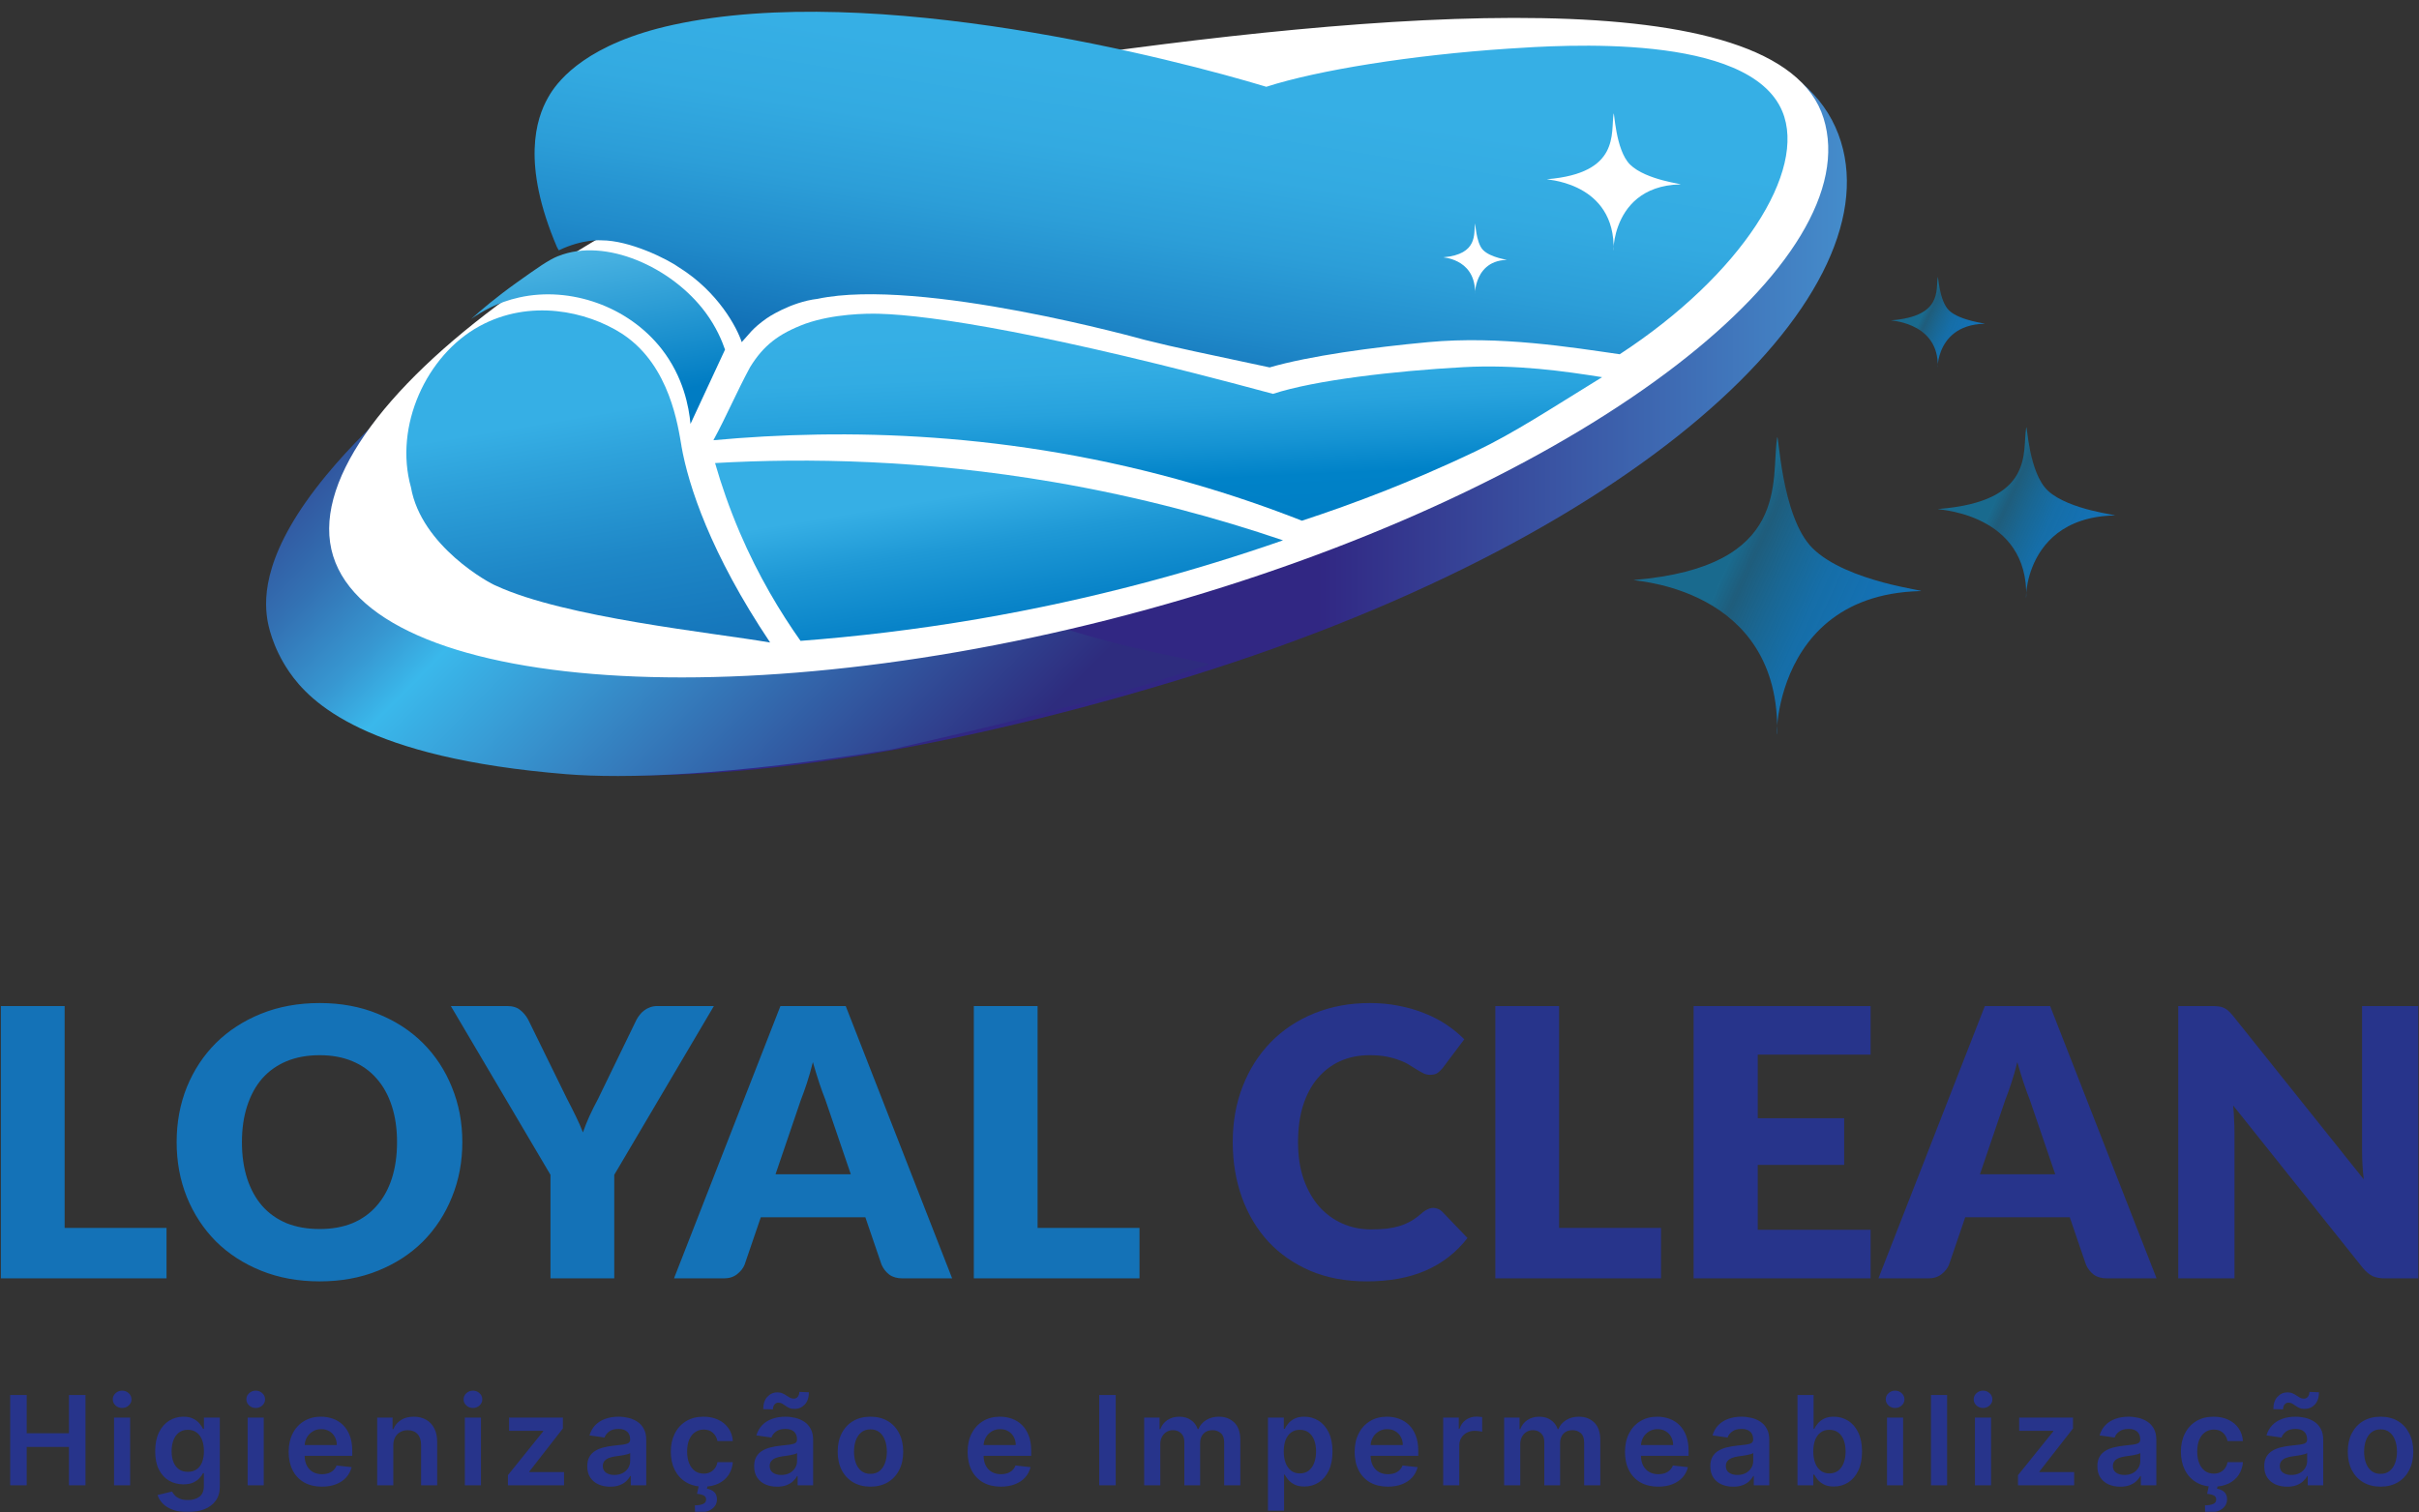 <svg xmlns="http://www.w3.org/2000/svg" width="1198" height="749" viewBox="0 0 1198 749" fill="none"><rect x="0" y="0" width="1198" height="749" fill="#333333" stroke="none"/><g clip-path="url(#clip0_2803_157)"><mask id="mask0_2803_157" style="mask-type:luminance" maskUnits="userSpaceOnUse" x="0" y="0" width="1198" height="749"><path d="M1198 0H0V749H1198V0Z" fill="white"></path></mask><g mask="url(#mask0_2803_157)"><path d="M578.951 338.215C811.999 268.226 935.651 147.981 911.737 70.27C886.711 -11.052 712.346 -0 488.327 43.724C255.279 113.716 131.343 233.654 156.369 314.976C181.394 396.297 345.906 408.208 578.951 338.215Z" fill="url(#paint0_linear_2803_157)"></path><path d="M951.059 292.8C868.57 294.827 881.203 388.254 880.098 357.572C877.586 287.845 803.11 287.795 809.54 287.27C887.283 280.712 876.908 237.665 880.098 216.968C880.852 212.137 881.882 255.909 897.656 271.552C914.787 288.521 955.883 292.7 951.059 292.825V292.8Z" fill="url(#paint1_linear_2803_157)"></path><path d="M1047.2 255.321C996.361 256.491 1004.14 309.991 1003.46 292.424C1001.92 252.485 955.999 252.459 959.965 252.136C1007.88 248.378 1001.49 223.719 1003.46 211.849C1003.91 209.086 1004.57 234.17 1014.27 243.128C1024.83 252.857 1050.16 255.246 1047.18 255.321H1047.2Z" fill="url(#paint2_linear_2803_157)"></path><path d="M982.79 160.371C955.92 160.987 960.033 189.308 959.674 179.999C958.85 158.869 934.602 158.844 936.685 158.672C962.014 156.677 958.618 143.624 959.674 137.344C959.904 135.891 960.265 149.165 965.383 153.894C970.962 159.041 984.331 160.297 982.762 160.346L982.79 160.371Z" fill="url(#paint3_linear_2803_157)"></path><path d="M132.375 306.683C132.731 309.039 134.66 320.317 143.264 332.85C153.62 347.889 181.033 375.46 280.556 383.506C308.805 385.788 360.48 384.427 441.803 371.193C496.483 358.483 538.793 349.158 598.999 329.031C565.191 321.185 507.319 313.174 453.687 275.301C376.12 220.535 338.681 151.731 322.894 117.393C289.287 134.086 210.526 176.144 161.641 235.348C130.675 272.844 130.649 295.554 132.375 306.708V306.683Z" fill="url(#paint4_linear_2803_157)"></path><path d="M264.891 226.417C266.178 245.372 274.533 258.436 274.533 258.436C284.68 274.319 300.53 282.65 311.888 287.685C317.972 290.378 324.232 292.744 330.516 295.11C345.483 300.749 363.304 304.7 385.593 307.696C411.716 311.195 431.378 310.968 453.086 310.717C476.282 310.439 494.48 309.031 503.541 308.224C528.127 306.035 560.46 301.756 598.193 292.744C603.394 284.261 602.459 279.026 601.753 276.761C598.092 265.081 576.235 257.958 547.106 263.143C480.698 269.712 429.207 261.154 396.117 252.847C351.821 241.721 339.299 230.696 332.409 219.873C308.355 182.117 340.234 127.017 343.994 120.699C293.514 152.163 262.619 193.62 264.865 226.417H264.891Z" fill="url(#paint5_linear_2803_157)"></path><path d="M165.468 275.295C187.019 344.502 382.679 356.605 587.598 295.824C792.517 235.044 924.213 127.905 902.636 58.697C881.085 -10.511 684.216 5.787 510.473 31.415C303.463 85 143.917 206.086 165.468 275.295Z" fill="white" stroke="white" stroke-miterlimit="10"></path><path d="M379.688 157.671C379.688 157.671 391.336 149.634 404.911 148.033C455.869 137.234 566.805 168.326 566.805 168.326C583.249 172.465 595.237 174.789 628.785 182.005C648.391 176.304 679.604 172.048 707.383 169.475C742.725 166.195 778.33 172.078 802.162 175.482C862.424 136.15 895.087 84.581 882.638 55.062C866.169 16.032 773.751 22.314 746.882 24.105C699.42 27.259 652.778 34.721 627.13 42.989C582.754 29.541 433.347 -9.476 333.39 12.298C291.291 21.456 277.099 39.167 272.494 46.509C271.911 47.443 271.508 48.174 271.355 48.452C265.587 58.695 258.124 80.872 275.808 122.349C276.111 122.905 276.415 123.46 276.745 124.015C288.745 118.219 297.845 119.046 297.845 119.046C311.91 119.046 330.557 128.354 336.4 132.542C355.76 144.674 364.99 162.335 367.343 169.475C370.733 165.944 372.307 162.862 379.688 157.696V157.671Z" fill="url(#paint6_linear_2803_157)"></path><path d="M276.546 126.8C271.663 128.742 266.377 132.525 255.777 140.067C245.987 147.054 238.373 153.485 233.312 158.025C238.321 154.469 246.391 149.702 257.193 147.331C282.391 141.757 311.103 151.669 327.675 172.881C338.477 186.728 341.184 201.609 341.968 209.984C347.66 197.725 353.377 185.442 359.069 173.184C357.552 168.795 354.718 161.96 349.406 154.797C332.659 132.198 299.719 117.568 276.571 126.825L276.546 126.8Z" fill="url(#paint7_linear_2803_157)"></path><path d="M337.507 220.982C335.789 211.196 331.823 181.537 309.035 165.975C308.907 165.874 308.454 165.571 307.871 165.193C290.567 154.146 262.475 147.942 237.514 161.536C211.088 175.912 195.039 211.209 203.528 241.399C208.631 270.565 242.566 289.065 245.723 290.175C279.92 305.983 352.886 313.364 381.408 318.283C351.85 274.12 340.917 240.503 337.482 220.982H337.507Z" fill="url(#paint8_linear_2803_157)"></path><path d="M353.277 218.071C418.021 212.113 500.856 213.553 591.123 239.689C610.126 245.175 627.992 251.356 644.772 257.933C657.306 253.837 671.356 248.874 686.594 242.842C696.981 238.722 712.547 232.269 730.919 223.505C749.719 214.545 767.802 202.598 793.427 186.836C775.106 183.932 751.164 180.435 724.757 181.876C690.895 183.712 651.085 188.327 630.439 195.103C520.402 165.341 461.442 156.091 435.185 155.421C429.069 155.272 412.846 155.421 398.781 160.381C385.544 165.341 378.098 171.128 371.479 181.876C364.731 194.361 360.05 205.61 353.302 218.095L353.277 218.071Z" fill="url(#paint9_linear_2803_157)"></path><path d="M354.128 229.357C357.175 239.993 361.159 251.582 366.386 263.824C375.676 285.472 386.461 303.333 396.46 317.456C423.895 315.374 453.334 311.937 484.474 306.62C541.779 296.787 592.36 282.663 635.402 267.662C603.12 256.675 565.077 246.213 521.908 238.814C457.193 227.727 399.887 226.772 354.104 229.382L354.128 229.357Z" fill="url(#paint10_linear_2803_157)"></path><path d="M832.131 91.336C793.778 92.256 799.636 135.293 799.129 121.159C797.969 89.056 763.327 89.035 766.307 88.772C802.463 85.748 797.64 65.939 799.129 56.385C799.483 54.171 799.963 74.331 807.285 81.519C815.239 89.341 834.378 91.27 832.131 91.314V91.336Z" fill="white"></path><path d="M746.18 128.75C727.965 129.22 730.74 151.285 730.508 144.042C729.942 127.588 713.501 127.566 714.914 127.454C732.075 125.911 729.788 115.739 730.508 110.866C730.662 109.726 730.894 120.054 734.387 123.743C738.164 127.744 747.259 128.728 746.18 128.773V128.75Z" fill="white"></path><path d="M82.469 608.26V633.26H0.418V498.354H32.005V608.26H82.469ZM228.966 565.761C228.966 575.513 227.254 584.587 223.827 592.983C220.463 601.379 215.697 608.693 209.529 614.927C203.362 621.101 195.915 625.945 187.194 629.464C178.533 632.982 168.908 634.741 158.317 634.741C147.726 634.741 138.069 632.982 129.347 629.464C120.625 625.945 113.149 621.101 106.918 614.927C100.75 608.693 95.954 601.379 92.527 592.983C89.162 584.587 87.48 575.513 87.48 565.761C87.48 556.009 89.162 546.935 92.527 538.539C95.954 530.143 100.75 522.861 106.918 516.687C113.149 510.513 120.625 505.669 129.347 502.15C138.069 498.632 147.726 496.873 158.317 496.873C168.908 496.873 178.533 498.662 187.194 502.243C195.915 505.761 203.362 510.606 209.529 516.78C215.697 522.954 220.463 530.235 223.827 538.631C227.254 547.027 228.966 556.068 228.966 565.761ZM196.632 565.761C196.632 559.094 195.76 553.105 194.016 547.798C192.272 542.428 189.748 537.891 186.446 534.187C183.206 530.483 179.22 527.643 174.484 525.669C169.75 523.694 164.36 522.706 158.317 522.706C152.211 522.706 146.76 523.694 141.963 525.669C137.228 527.643 133.209 530.483 129.907 534.187C126.668 537.891 124.176 542.428 122.431 547.798C120.687 553.105 119.815 559.094 119.815 565.761C119.815 572.49 120.687 578.538 122.431 583.909C124.176 589.216 126.668 593.723 129.907 597.427C133.209 601.131 137.228 603.971 141.963 605.946C146.76 607.86 152.211 608.816 158.317 608.816C164.36 608.816 169.75 607.86 174.484 605.946C179.22 603.971 183.206 601.131 186.446 597.427C189.748 593.723 192.272 589.216 194.016 583.909C195.76 578.538 196.632 572.49 196.632 565.761ZM304.207 581.964V633.26H272.621V581.964L223.276 498.354H251.124C253.866 498.354 256.016 499.002 257.573 500.298C259.193 501.532 260.533 503.139 261.592 505.113L280.844 544.372C282.463 547.457 283.929 550.361 285.236 553.076C286.545 555.731 287.697 558.353 288.694 560.946C289.629 558.291 290.687 555.638 291.871 552.983C293.117 550.268 294.549 547.398 296.17 544.372L315.234 505.113C315.669 504.31 316.199 503.509 316.824 502.706C317.445 501.902 318.161 501.195 318.974 500.576C319.844 499.898 320.809 499.373 321.869 499.002C322.991 498.569 324.206 498.354 325.515 498.354H353.55L304.207 581.964ZM421.363 581.687L408.747 544.742C407.813 542.398 406.815 539.65 405.756 536.502C404.695 533.291 403.638 529.835 402.579 526.132C401.644 529.898 400.646 533.383 399.589 536.594C398.526 539.805 397.532 542.583 396.599 544.928L384.076 581.687H421.363ZM471.546 633.26H447.062C444.318 633.26 442.109 632.642 440.427 631.408C438.745 630.112 437.466 628.475 436.596 626.501L428.559 602.983H376.787L368.75 626.501C368.062 628.23 366.817 629.804 365.011 631.223C363.266 632.582 361.086 633.26 358.47 633.26H333.795L386.505 498.354H418.839L471.546 633.26ZM564.332 608.26V633.26H482.28V498.354H513.867V608.26H564.332Z" fill="#1472B7"></path><path d="M709.849 598.353C710.597 598.353 711.345 598.508 712.092 598.816C712.84 599.064 713.554 599.527 714.241 600.205L726.764 613.26C721.28 620.36 714.395 625.73 706.111 629.371C697.888 632.952 688.135 634.741 676.861 634.741C666.518 634.741 657.237 633.012 649.013 629.556C640.849 626.038 633.902 621.223 628.172 615.112C622.501 608.938 618.14 601.657 615.088 593.26C612.035 584.805 610.51 575.638 610.51 565.761C610.51 555.698 612.158 546.472 615.462 538.076C618.763 529.62 623.407 522.335 629.387 516.224C635.368 510.113 642.53 505.361 650.881 501.965C659.229 498.569 668.418 496.873 678.45 496.873C683.556 496.873 688.355 497.336 692.841 498.261C697.386 499.125 701.626 500.361 705.551 501.965C709.476 503.509 713.086 505.391 716.39 507.613C719.692 509.835 722.619 512.243 725.175 514.835L714.522 529.002C713.834 529.865 713.026 530.668 712.092 531.409C711.158 532.087 709.849 532.428 708.167 532.428C707.046 532.428 705.984 532.18 704.99 531.687C703.992 531.194 702.934 530.606 701.813 529.928C700.691 529.187 699.443 528.417 698.075 527.613C696.766 526.75 695.177 525.976 693.309 525.298C691.499 524.557 689.349 523.939 686.861 523.446C684.43 522.954 681.564 522.706 678.263 522.706C673.029 522.706 668.231 523.661 663.87 525.576C659.572 527.491 655.834 530.298 652.657 534.002C649.539 537.643 647.11 542.15 645.368 547.52C643.685 552.828 642.844 558.909 642.844 565.761C642.844 572.675 643.779 578.816 645.647 584.186C647.577 589.557 650.163 594.094 653.404 597.797C656.706 601.438 660.536 604.216 664.9 606.131C669.258 608.045 673.931 609.001 678.917 609.001C681.781 609.001 684.397 608.879 686.766 608.631C689.133 608.323 691.347 607.86 693.402 607.242C695.459 606.564 697.386 605.698 699.197 604.649C701.002 603.538 702.84 602.149 704.71 600.483C705.458 599.864 706.265 599.371 707.139 599.001C708.011 598.568 708.915 598.353 709.849 598.353ZM822.602 608.26V633.26H740.552V498.354H772.139V608.26H822.602ZM870.524 522.428V553.909H913.324V577.057H870.524V609.186H926.408V633.26H838.75V498.354H926.408V522.428H870.524ZM1017.85 581.687L1005.23 544.742C1004.3 542.398 1003.3 539.65 1002.24 536.502C1001.18 533.291 1000.12 529.835 999.064 526.132C998.129 529.898 997.135 533.383 996.074 536.594C995.015 539.805 994.017 542.583 993.082 544.928L980.559 581.687H1017.85ZM1068.03 633.26H1043.55C1040.81 633.26 1038.59 632.642 1036.91 631.408C1035.23 630.112 1033.95 628.475 1033.08 626.501L1025.04 602.983H973.271L965.234 626.501C964.55 628.23 963.304 629.804 961.496 631.223C959.753 632.582 957.571 633.26 954.955 633.26H930.283L982.99 498.354H1015.32L1068.03 633.26ZM1197.64 498.354V633.26H1181.19C1178.76 633.26 1176.71 632.89 1175.02 632.149C1173.4 631.345 1171.78 629.99 1170.16 628.075L1105.96 547.613C1106.21 550.02 1106.37 552.365 1106.43 554.65C1106.55 556.872 1106.62 558.972 1106.62 560.946V633.26H1078.77V498.354H1095.4C1096.77 498.354 1097.93 498.417 1098.86 498.539C1099.8 498.662 1100.64 498.91 1101.38 499.28C1102.13 499.587 1102.84 500.05 1103.53 500.669C1104.22 501.287 1104.99 502.121 1105.87 503.169L1170.63 584.186C1170.32 581.594 1170.1 579.094 1169.98 576.687C1169.85 574.216 1169.79 571.902 1169.79 569.742V498.354H1197.64Z" fill="#27348B"></path><path d="M5.045 735.772V691.041H13.224V709.976H34.145V691.041H42.345V735.772H34.145V716.771H13.224V735.772H5.045ZM56.475 735.772V702.224H64.455V735.772H56.475ZM60.487 697.462C59.223 697.462 58.136 697.046 57.224 696.216C56.313 695.373 55.857 694.361 55.857 693.18C55.857 691.986 56.313 690.974 57.224 690.144C58.136 689.301 59.223 688.878 60.487 688.878C61.766 688.878 62.853 689.301 63.75 690.144C64.661 690.974 65.117 691.986 65.117 693.18C65.117 694.361 64.661 695.373 63.75 696.216C62.853 697.046 61.766 697.462 60.487 697.462ZM92.975 749.053C90.109 749.053 87.647 748.666 85.59 747.895C83.532 747.138 81.879 746.119 80.629 744.836C79.38 743.557 78.513 742.135 78.028 740.577L85.215 738.851C85.538 739.506 86.008 740.154 86.626 740.795C87.243 741.45 88.073 741.989 89.117 742.412C90.175 742.849 91.505 743.067 93.107 743.067C95.37 743.067 97.244 742.522 98.728 741.43C100.213 740.352 100.955 738.576 100.955 736.1V729.744H100.558C100.147 730.561 99.544 731.397 98.75 732.257C97.971 733.114 96.935 733.834 95.642 734.416C94.363 735.002 92.754 735.293 90.814 735.293C88.213 735.293 85.854 734.688 83.738 733.477C81.636 732.257 79.961 730.435 78.711 728.018C77.477 725.587 76.859 722.545 76.859 718.888C76.859 715.204 77.477 712.095 78.711 709.562C79.961 707.013 81.644 705.085 83.76 703.775C85.876 702.449 88.235 701.785 90.836 701.785C92.82 701.785 94.452 702.122 95.73 702.79C97.023 703.445 98.052 704.238 98.816 705.171C99.581 706.09 100.161 706.956 100.558 707.77H100.999V702.224H108.869V736.318C108.869 739.188 108.178 741.559 106.797 743.438C105.415 745.316 103.527 746.721 101.131 747.654C98.736 748.586 96.017 749.053 92.975 749.053ZM93.041 729.089C94.731 729.089 96.171 728.682 97.362 727.866C98.552 727.049 99.456 725.878 100.073 724.35C100.69 722.819 100.999 720.984 100.999 718.845C100.999 716.735 100.69 714.883 100.073 713.296C99.471 711.708 98.574 710.478 97.383 709.605C96.208 708.716 94.76 708.273 93.041 708.273C91.263 708.273 89.778 708.732 88.588 709.648C87.397 710.568 86.501 711.827 85.898 713.428C85.296 715.015 84.994 716.821 84.994 718.845C84.994 720.898 85.296 722.697 85.898 724.238C86.516 725.769 87.419 726.963 88.61 727.823C89.815 728.666 91.292 729.089 93.041 729.089ZM122.635 735.772V702.224H130.615V735.772H122.635ZM126.647 697.462C125.383 697.462 124.296 697.046 123.384 696.216C122.473 695.373 122.017 694.361 122.017 693.18C122.017 691.986 122.473 690.974 123.384 690.144C124.296 689.301 125.383 688.878 126.647 688.878C127.926 688.878 129.013 689.301 129.91 690.144C130.821 690.974 131.277 691.986 131.277 693.18C131.277 694.361 130.821 695.373 129.91 696.216C129.013 697.046 127.926 697.462 126.647 697.462ZM159.399 736.427C156.004 736.427 153.072 735.729 150.603 734.33C148.149 732.918 146.26 730.924 144.938 728.345C143.615 725.753 142.954 722.704 142.954 719.195C142.954 715.743 143.615 712.714 144.938 710.108C146.275 707.486 148.141 705.449 150.537 703.994C152.933 702.522 155.747 701.785 158.981 701.785C161.067 701.785 163.037 702.122 164.888 702.79C166.755 703.445 168.4 704.466 169.826 705.849C171.266 707.231 172.398 708.993 173.222 711.133C174.044 713.259 174.456 715.796 174.456 718.735V721.159H146.701V715.832H166.807C166.792 714.317 166.461 712.968 165.814 711.791C165.168 710.597 164.264 709.655 163.103 708.974C161.956 708.289 160.619 707.945 159.091 707.945C157.459 707.945 156.026 708.339 154.792 709.126C153.557 709.896 152.595 710.915 151.904 712.181C151.228 713.435 150.883 714.81 150.868 716.312V720.964C150.868 722.915 151.228 724.589 151.948 725.987C152.668 727.37 153.675 728.434 154.968 729.175C156.261 729.903 157.775 730.27 159.51 730.27C160.67 730.27 161.721 730.108 162.662 729.787C163.602 729.453 164.418 728.963 165.109 728.325C165.799 727.684 166.322 726.89 166.674 725.944L174.125 726.774C173.655 728.725 172.759 730.428 171.436 731.883C170.128 733.325 168.453 734.446 166.41 735.246C164.367 736.034 162.03 736.427 159.399 736.427ZM194.774 716.113V735.772H186.794V702.224H194.422V707.922H194.819C195.598 706.044 196.839 704.552 198.544 703.445C200.265 702.34 202.388 701.785 204.916 701.785C207.252 701.785 209.288 702.281 211.022 703.273C212.771 704.261 214.123 705.697 215.077 707.575C216.049 709.453 216.525 711.732 216.512 714.41V735.772H208.531V715.634C208.531 713.392 207.942 711.636 206.768 710.369C205.606 709.103 203.998 708.471 201.939 708.471C200.543 708.471 199.302 708.775 198.214 709.387C197.141 709.985 196.297 710.852 195.678 711.986C195.075 713.12 194.774 714.499 194.774 716.113ZM230.211 735.772V702.224H238.192V735.772H230.211ZM234.224 697.462C232.96 697.462 231.871 697.046 230.961 696.216C230.049 695.373 229.594 694.361 229.594 693.18C229.594 691.986 230.049 690.974 230.961 690.144C231.871 689.301 232.96 688.878 234.224 688.878C235.501 688.878 236.588 689.301 237.485 690.144C238.397 690.974 238.852 691.986 238.852 693.18C238.852 694.361 238.397 695.373 237.485 696.216C236.588 697.046 235.501 697.462 234.224 697.462ZM251.544 735.772V730.749L269.002 709.06V708.775H252.116V702.224H278.768V707.618L262.147 728.937V729.218H279.342V735.772H251.544ZM302.176 736.45C300.03 736.45 298.097 736.07 296.378 735.313C294.672 734.542 293.32 733.405 292.319 731.907C291.334 730.405 290.844 728.557 290.844 726.358C290.844 724.466 291.195 722.899 291.902 721.662C292.607 720.425 293.571 719.433 294.789 718.692C296.01 717.948 297.382 717.39 298.911 717.009C300.456 716.616 302.048 716.331 303.693 716.159C305.68 715.954 307.289 715.772 308.523 715.61C309.758 715.438 310.656 715.174 311.214 714.827C311.788 714.463 312.071 713.901 312.071 713.144V713.011C312.071 711.368 311.581 710.095 310.596 709.192C309.612 708.289 308.192 707.836 306.341 707.836C304.385 707.836 302.836 708.259 301.688 709.103C300.556 709.949 299.793 710.944 299.394 712.095L291.945 711.047C292.532 709.01 293.503 707.304 294.855 705.935C296.207 704.552 297.86 703.517 299.816 702.833C301.772 702.135 303.931 701.785 306.298 701.785C307.929 701.785 309.551 701.976 311.171 702.353C312.786 702.734 314.263 703.359 315.599 704.232C316.937 705.091 318.008 706.262 318.82 707.75C319.641 709.235 320.051 711.09 320.051 713.319V735.772H312.382V731.163H312.117C311.631 732.095 310.949 732.968 310.065 733.785C309.202 734.585 308.106 735.233 306.781 735.729C305.472 736.209 303.938 736.45 302.176 736.45ZM304.247 730.64C305.849 730.64 307.237 730.326 308.412 729.701C309.587 729.059 310.492 728.216 311.123 727.168C311.771 726.12 312.094 724.975 312.094 723.739V719.784C311.844 719.989 311.417 720.177 310.816 720.352C310.229 720.528 309.567 720.68 308.831 720.809C308.096 720.941 307.368 721.057 306.652 721.159C305.93 721.262 305.306 721.348 304.775 721.421C303.584 721.583 302.518 721.844 301.578 722.208C300.64 722.571 299.896 723.081 299.351 723.739C298.807 724.377 298.537 725.207 298.537 726.229C298.537 727.684 299.075 728.782 300.145 729.526C301.221 730.27 302.586 730.64 304.247 730.64ZM348.434 736.427C345.052 736.427 342.153 735.693 339.726 734.221C337.316 732.75 335.458 730.719 334.149 728.127C332.857 725.521 332.21 722.522 332.21 719.129C332.21 715.723 332.87 712.714 334.192 710.108C335.518 707.486 337.383 705.449 339.794 703.994C342.219 702.522 345.084 701.785 348.391 701.785C351.138 701.785 353.571 702.287 355.687 703.292C357.82 704.284 359.514 705.69 360.78 707.509C362.044 709.314 362.766 711.424 362.939 713.841H355.313C355.005 712.228 354.269 710.878 353.107 709.804C351.962 708.709 350.427 708.163 348.501 708.163C346.869 708.163 345.436 708.6 344.202 709.473C342.967 710.333 342.006 711.573 341.314 713.187C340.637 714.804 340.3 716.741 340.3 718.997C340.3 721.285 340.637 723.249 341.314 724.896C341.989 726.526 342.937 727.786 344.159 728.672C345.393 729.549 346.839 729.985 348.501 729.985C349.675 729.985 350.726 729.767 351.654 729.327C352.593 728.877 353.38 728.229 354.011 727.386C354.644 726.54 355.08 725.514 355.313 724.304H362.939C362.749 726.678 362.044 728.782 360.823 730.617C359.605 732.439 357.942 733.864 355.841 734.899C353.741 735.918 351.271 736.427 348.434 736.427ZM346.141 735.597H350.463L350.109 737.455C351.491 737.657 352.659 738.183 353.614 739.026C354.585 739.886 355.07 741.116 355.07 742.717C355.086 744.787 354.151 746.447 352.268 747.697C350.39 748.95 347.706 749.575 344.225 749.575L344.135 745.689C345.827 745.689 347.169 745.461 348.17 745.012C349.167 744.575 349.675 743.874 349.692 742.915C349.718 741.983 349.368 741.298 348.635 740.862C347.913 740.438 346.765 740.147 345.193 739.988L346.141 735.597ZM384.823 736.45C382.677 736.45 380.746 736.07 379.026 735.313C377.32 734.542 375.969 733.405 374.971 731.907C373.986 730.405 373.493 728.557 373.493 726.358C373.493 724.466 373.846 722.899 374.55 721.662C375.259 720.425 376.22 719.433 377.438 718.692C378.659 717.948 380.034 717.39 381.563 717.009C383.105 716.616 384.7 716.331 386.345 716.159C388.327 715.954 389.941 715.772 391.172 715.61C392.406 715.438 393.305 715.174 393.862 714.827C394.435 714.463 394.723 713.901 394.723 713.144V713.011C394.723 711.368 394.228 710.095 393.244 709.192C392.259 708.289 390.841 707.836 388.993 707.836C387.037 707.836 385.485 708.259 384.34 709.103C383.208 709.949 382.443 710.944 382.046 712.095L374.593 711.047C375.184 709.01 376.152 707.304 377.504 705.935C378.856 704.552 380.511 703.517 382.463 702.833C384.419 702.135 386.578 701.785 388.945 701.785C390.578 701.785 392.203 701.976 393.818 702.353C395.434 702.734 396.912 703.359 398.251 704.232C399.586 705.091 400.66 706.262 401.467 707.75C402.293 709.235 402.703 711.09 402.703 713.319V735.772H395.029V731.163H394.766C394.283 732.095 393.598 732.968 392.717 733.785C391.849 734.585 390.755 735.233 389.433 735.729C388.124 736.209 386.588 736.45 384.823 736.45ZM386.896 730.64C388.498 730.64 389.886 730.326 391.061 729.701C392.239 729.059 393.141 728.216 393.775 727.168C394.422 726.12 394.743 724.975 394.743 723.739V719.784C394.496 719.989 394.069 720.177 393.465 720.352C392.878 720.528 392.216 720.68 391.481 720.809C390.748 720.941 390.02 721.057 389.299 721.159C388.579 721.262 387.953 721.348 387.427 721.421C386.236 721.583 385.17 721.844 384.229 722.208C383.289 722.571 382.548 723.081 382.003 723.739C381.459 724.377 381.186 725.207 381.186 726.229C381.186 727.684 381.724 728.782 382.794 729.526C383.87 730.27 385.235 730.64 386.896 730.64ZM382.817 698.137L377.992 698.028C377.992 695.439 378.666 693.405 380.018 691.937C381.369 690.465 383.037 689.728 385.023 689.728C385.978 689.728 386.81 689.89 387.513 690.211C388.218 690.515 388.865 690.872 389.453 691.279C390.057 691.689 390.644 692.053 391.218 692.373C391.789 692.678 392.423 692.83 393.114 692.83C393.952 692.83 394.612 692.519 395.097 691.89C395.596 691.265 395.855 690.465 395.868 689.49L400.607 689.685C400.594 692.291 399.909 694.314 398.558 695.756C397.207 697.185 395.544 697.906 393.574 697.919C392.517 697.935 391.629 697.783 390.907 697.462C390.187 697.142 389.557 696.778 389.012 696.368C388.485 695.961 387.947 695.604 387.404 695.3C386.86 694.979 386.219 694.817 385.485 694.817C384.707 694.817 384.067 695.125 383.569 695.736C383.067 696.348 382.817 697.148 382.817 698.137ZM431.085 736.427C427.779 736.427 424.911 735.706 422.489 734.264C420.061 732.823 418.18 730.805 416.844 728.216C415.519 725.624 414.859 722.594 414.859 719.129C414.859 715.663 415.519 712.628 416.844 710.022C418.18 707.413 420.061 705.389 422.489 703.947C424.911 702.505 427.779 701.785 431.085 701.785C434.389 701.785 437.257 702.505 439.683 703.947C442.107 705.389 443.981 707.413 445.304 710.022C446.642 712.628 447.309 715.663 447.309 719.129C447.309 722.594 446.642 725.624 445.304 728.216C443.981 730.805 442.107 732.823 439.683 734.264C437.257 735.706 434.389 736.427 431.085 736.427ZM431.129 730.094C432.922 730.094 434.419 729.605 435.625 728.629C436.83 727.641 437.727 726.315 438.314 724.655C438.918 722.995 439.219 721.146 439.219 719.106C439.219 717.052 438.918 715.197 438.314 713.537C437.727 711.864 436.83 710.531 435.625 709.539C434.419 708.55 432.922 708.054 431.129 708.054C429.289 708.054 427.762 708.55 426.543 709.539C425.338 710.531 424.435 711.864 423.832 713.537C423.242 715.197 422.949 717.052 422.949 719.106C422.949 721.146 423.242 722.995 423.832 724.655C424.435 726.315 425.338 727.641 426.543 728.629C427.762 729.605 429.289 730.094 431.129 730.094ZM495.648 736.427C492.251 736.427 489.32 735.729 486.85 734.33C484.397 732.918 482.508 730.924 481.186 728.345C479.86 725.753 479.2 722.704 479.2 719.195C479.2 715.743 479.86 712.714 481.186 710.108C482.521 707.486 484.389 705.449 486.784 703.994C489.18 702.522 491.992 701.785 495.227 701.785C497.312 701.785 499.281 702.122 501.135 702.79C503 703.445 504.649 704.466 506.074 705.849C507.512 707.231 508.644 708.993 509.468 711.133C510.293 713.259 510.704 715.796 510.704 718.735V721.159H482.948V715.832H503.054C503.038 714.317 502.707 712.968 502.063 711.791C501.414 710.597 500.511 709.655 499.349 708.974C498.204 708.289 496.866 707.945 495.337 707.945C493.705 707.945 492.274 708.339 491.038 709.126C489.803 709.896 488.842 710.915 488.152 712.181C487.474 713.435 487.129 714.81 487.113 716.312V720.964C487.113 722.915 487.474 724.589 488.195 725.987C488.916 727.37 489.921 728.434 491.215 729.175C492.507 729.903 494.023 730.27 495.757 730.27C496.915 730.27 497.968 730.108 498.909 729.787C499.849 729.453 500.665 728.963 501.355 728.325C502.046 727.684 502.569 726.89 502.92 725.944L510.373 726.774C509.903 728.725 509.004 730.428 507.682 731.883C506.375 733.325 504.699 734.446 502.657 735.246C500.613 736.034 498.277 736.427 495.648 736.427ZM552.559 691.041V735.772H544.38V691.041H552.559ZM566.647 735.772V702.224H574.277V707.922H574.674C575.379 706.001 576.547 704.503 578.179 703.425C579.81 702.333 581.756 701.785 584.02 701.785C586.313 701.785 588.245 702.34 589.816 703.445C591.407 704.539 592.524 706.031 593.169 707.922H593.521C594.273 706.06 595.535 704.576 597.314 703.468C599.106 702.347 601.232 701.785 603.684 701.785C606.802 701.785 609.342 702.76 611.311 704.714C613.28 706.665 614.265 709.509 614.265 713.253V735.772H606.264V714.476C606.264 712.393 605.705 710.872 604.59 709.913C603.471 708.937 602.106 708.448 600.488 708.448C598.562 708.448 597.056 709.046 595.969 710.24C594.896 711.417 594.36 712.955 594.36 714.847V735.772H586.534V714.149C586.534 712.416 586.006 711.034 584.948 709.999C583.903 708.964 582.537 708.448 580.846 708.448C579.701 708.448 578.657 708.739 577.716 709.321C576.774 709.89 576.026 710.696 575.465 711.745C574.908 712.78 574.628 713.987 574.628 715.372V735.772H566.647ZM627.949 748.355V702.224H635.799V707.77H636.259C636.674 706.956 637.255 706.09 638.001 705.171C638.752 704.238 639.767 703.445 641.046 702.79C642.323 702.122 643.956 701.785 645.939 701.785C648.555 701.785 650.914 702.449 653.014 703.775C655.131 705.085 656.805 707.029 658.041 709.605C659.289 712.168 659.916 715.313 659.916 719.04C659.916 722.727 659.305 725.855 658.084 728.434C656.866 731.01 655.203 732.978 653.104 734.33C651.002 735.686 648.623 736.361 645.962 736.361C644.019 736.361 642.411 736.04 641.132 735.402C639.854 734.76 638.827 733.99 638.046 733.087C637.281 732.168 636.687 731.301 636.259 730.488H635.93V748.355H627.949ZM635.776 718.997C635.776 721.166 636.083 723.067 636.701 724.698C637.334 726.328 638.24 727.604 639.414 728.52C640.606 729.423 642.044 729.876 643.733 729.876C645.499 729.876 646.973 729.41 648.164 728.477C649.356 727.532 650.251 726.242 650.855 724.612C651.472 722.965 651.78 721.093 651.78 718.997C651.78 716.917 651.479 715.065 650.878 713.451C650.274 711.834 649.376 710.568 648.188 709.648C646.996 708.732 645.512 708.273 643.733 708.273C642.03 708.273 640.583 708.716 639.39 709.605C638.201 710.495 637.298 711.738 636.681 713.342C636.077 714.942 635.776 716.827 635.776 718.997ZM687.328 736.427C683.931 736.427 681 735.729 678.53 734.33C676.077 732.918 674.188 730.924 672.866 728.345C671.542 725.753 670.88 722.704 670.88 719.195C670.88 715.743 671.542 712.714 672.866 710.108C674.201 707.486 676.071 705.449 678.464 703.994C680.859 702.522 683.672 701.785 686.907 701.785C688.994 701.785 690.966 702.122 692.815 702.79C694.685 703.445 696.329 704.466 697.754 705.849C699.194 707.231 700.324 708.993 701.149 711.133C701.973 713.259 702.384 715.796 702.384 718.735V721.159H674.628V715.832H694.734C694.721 714.317 694.39 712.968 693.743 711.791C693.096 710.597 692.191 709.655 691.029 708.974C689.884 708.289 688.546 707.945 687.017 707.945C685.385 707.945 683.954 708.339 682.719 709.126C681.483 709.896 680.522 710.915 679.832 712.181C679.154 713.435 678.811 714.81 678.794 716.312V720.964C678.794 722.915 679.154 724.589 679.875 725.987C680.596 727.37 681.604 728.434 682.895 729.175C684.19 729.903 685.703 730.27 687.439 730.27C688.6 730.27 689.648 730.108 690.589 729.787C691.531 729.453 692.345 728.963 693.035 728.325C693.726 727.684 694.249 726.89 694.6 725.944L702.053 726.774C701.583 728.725 700.684 730.428 699.364 731.883C698.055 733.325 696.379 734.446 694.337 735.246C692.293 736.034 689.959 736.427 687.328 736.427ZM714.723 735.772V702.224H722.459V707.813H722.813C723.43 705.878 724.489 704.384 725.986 703.335C727.502 702.274 729.228 701.742 731.167 701.742C731.607 701.742 732.102 701.765 732.645 701.808C733.203 701.837 733.667 701.887 734.033 701.96V709.235C733.697 709.119 733.159 709.017 732.425 708.927C731.705 708.825 731.007 708.775 730.33 708.775C728.874 708.775 727.565 709.089 726.403 709.714C725.26 710.326 724.355 711.179 723.695 712.271C723.033 713.362 722.703 714.622 722.703 716.05V735.772H714.723ZM744.921 735.772V702.224H752.551V707.922H752.948C753.653 706.001 754.819 704.503 756.453 703.425C758.084 702.333 760.03 701.785 762.294 701.785C764.585 701.785 766.518 702.34 768.09 703.445C769.679 704.539 770.797 706.031 771.441 707.922H771.795C772.546 706.06 773.807 704.576 775.586 703.468C777.38 702.347 779.504 701.785 781.958 701.785C785.076 701.785 787.616 702.76 789.585 704.714C791.554 706.665 792.538 709.509 792.538 713.253V735.772H784.538V714.476C784.538 712.393 783.977 710.872 782.863 709.913C781.745 708.937 780.38 708.448 778.761 708.448C776.835 708.448 775.329 709.046 774.242 710.24C773.17 711.417 772.632 712.955 772.632 714.847V735.772H764.806V714.149C764.806 712.416 764.279 711.034 763.22 709.999C762.176 708.964 760.808 708.448 759.118 708.448C757.975 708.448 756.929 708.739 755.988 709.321C755.048 709.89 754.3 710.696 753.739 711.745C753.181 712.78 752.902 713.987 752.902 715.372V735.772H744.921ZM821.214 736.427C817.817 736.427 814.887 735.729 812.416 734.33C809.964 732.918 808.074 730.924 806.752 728.345C805.428 725.753 804.766 722.704 804.766 719.195C804.766 715.743 805.428 712.714 806.752 710.108C808.087 707.486 809.957 705.449 812.35 703.994C814.746 702.522 817.561 701.785 820.794 701.785C822.88 701.785 824.849 702.122 826.701 702.79C828.571 703.445 830.216 704.466 831.64 705.849C833.08 707.231 834.212 708.993 835.036 711.133C835.86 713.259 836.27 715.796 836.27 718.735V721.159H808.514V715.832H828.621C828.607 714.317 828.273 712.968 827.629 711.791C826.982 710.597 826.077 709.655 824.916 708.974C823.771 708.289 822.434 707.945 820.905 707.945C819.271 707.945 817.84 708.339 816.606 709.126C815.37 709.896 814.41 710.915 813.718 712.181C813.042 713.435 812.697 714.81 812.681 716.312V720.964C812.681 722.915 813.042 724.589 813.761 725.987C814.483 727.37 815.491 728.434 816.783 729.175C818.077 729.903 819.589 730.27 821.325 730.27C822.487 730.27 823.534 730.108 824.476 729.787C825.417 729.453 826.231 728.963 826.921 728.325C827.613 727.684 828.137 726.89 828.487 725.944L835.939 726.774C835.469 728.725 834.571 730.428 833.25 731.883C831.942 733.325 830.265 734.446 828.223 735.246C826.182 736.034 823.845 736.427 821.214 736.427ZM858.352 736.45C856.206 736.45 854.273 736.07 852.554 735.313C850.85 734.542 849.498 733.405 848.5 731.907C847.516 730.405 847.021 728.557 847.021 726.358C847.021 724.466 847.375 722.899 848.078 721.662C848.786 720.425 849.748 719.433 850.966 718.692C852.187 717.948 853.562 717.39 855.091 717.009C856.633 716.616 858.228 716.331 859.874 716.159C861.857 715.954 863.468 715.772 864.7 715.61C865.936 715.438 866.832 715.174 867.39 714.827C867.964 714.463 868.25 713.901 868.25 713.144V713.011C868.25 711.368 867.757 710.095 866.773 709.192C865.788 708.289 864.37 707.836 862.52 707.836C860.564 707.836 859.012 708.259 857.867 709.103C856.737 709.949 855.973 710.944 855.576 712.095L848.123 711.047C848.714 709.01 849.682 707.304 851.032 705.935C852.384 704.552 854.04 703.517 855.992 702.833C857.948 702.135 860.108 701.785 862.474 701.785C864.106 701.785 865.73 701.976 867.347 702.353C868.962 702.734 870.44 703.359 871.778 704.232C873.114 705.091 874.189 706.262 874.997 707.75C875.821 709.235 876.231 711.09 876.231 713.319V735.772H868.558V731.163H868.295C867.81 732.095 867.127 732.968 866.245 733.785C865.378 734.585 864.283 735.233 862.96 735.729C861.653 736.209 860.118 736.45 858.352 736.45ZM860.424 730.64C862.027 730.64 863.416 730.326 864.59 729.701C865.768 729.059 866.672 728.216 867.304 727.168C867.951 726.12 868.274 724.975 868.274 723.739V719.784C868.024 719.989 867.597 720.177 866.993 720.352C866.406 720.528 865.745 720.68 865.011 720.809C864.276 720.941 863.548 721.057 862.828 721.159C862.107 721.262 861.483 721.348 860.955 721.421C859.764 721.583 858.7 721.844 857.758 722.208C856.817 722.571 856.075 723.081 855.531 723.739C854.988 724.377 854.714 725.207 854.714 726.229C854.714 727.684 855.251 728.782 856.325 729.526C857.397 730.27 858.766 730.64 860.424 730.64ZM890.195 735.772V691.041H898.176V707.77H898.507C898.917 706.956 899.498 706.09 900.249 705.171C900.995 704.238 902.011 703.445 903.289 702.79C904.568 702.122 906.199 701.785 908.185 701.785C910.798 701.785 913.157 702.449 915.26 703.775C917.377 705.085 919.053 707.029 920.287 709.605C921.535 712.168 922.159 715.313 922.159 719.04C922.159 722.727 921.552 725.855 920.33 728.434C919.113 731.01 917.45 732.978 915.348 734.33C913.248 735.686 910.866 736.361 908.205 736.361C906.266 736.361 904.657 736.04 903.38 735.402C902.101 734.76 901.07 733.99 900.292 733.087C899.528 732.168 898.934 731.301 898.507 730.488H898.042V735.772H890.195ZM898.022 718.997C898.022 721.166 898.33 723.067 898.947 724.698C899.577 726.328 900.482 727.604 901.66 728.52C902.849 729.423 904.29 729.876 905.979 729.876C907.745 729.876 909.219 729.41 910.411 728.477C911.6 727.532 912.497 726.242 913.101 724.612C913.718 722.965 914.026 721.093 914.026 718.997C914.026 716.917 913.725 715.065 913.121 713.451C912.52 711.834 911.623 710.568 910.432 709.648C909.244 708.732 907.758 708.273 905.979 708.273C904.273 708.273 902.829 708.716 901.637 709.605C900.446 710.495 899.541 711.738 898.927 713.342C898.323 714.942 898.022 716.827 898.022 718.997ZM934.533 735.772V702.224H942.512V735.772H934.533ZM938.544 697.462C937.279 697.462 936.194 697.046 935.282 696.216C934.372 695.373 933.914 694.361 933.914 693.18C933.914 691.986 934.372 690.974 935.282 690.144C936.194 689.301 937.279 688.878 938.544 688.878C939.823 688.878 940.91 689.301 941.808 690.144C942.718 690.974 943.173 691.986 943.173 693.18C943.173 694.361 942.718 695.373 941.808 696.216C940.91 697.046 939.823 697.462 938.544 697.462ZM964.286 691.041V735.772H956.307V691.041H964.286ZM978.081 735.772V702.224H986.062V735.772H978.081ZM982.092 697.462C980.828 697.462 979.739 697.046 978.829 696.216C977.917 695.373 977.464 694.361 977.464 693.18C977.464 691.986 977.917 690.974 978.829 690.144C979.739 689.301 980.828 688.878 982.092 688.878C983.371 688.878 984.458 689.301 985.353 690.144C986.265 690.974 986.722 691.986 986.722 693.18C986.722 694.361 986.265 695.373 985.353 696.216C984.458 697.046 983.371 697.462 982.092 697.462ZM999.412 735.772V730.749L1016.87 709.06V708.775H999.986V702.224H1026.64V707.618L1010.01 728.937V729.218H1027.21V735.772H999.412ZM1050.04 736.45C1047.9 736.45 1045.96 736.07 1044.24 735.313C1042.54 734.542 1041.19 733.405 1040.19 731.907C1039.21 730.405 1038.71 728.557 1038.71 726.358C1038.71 724.466 1039.06 722.899 1039.77 721.662C1040.48 720.425 1041.44 719.433 1042.66 718.692C1043.88 717.948 1045.25 717.39 1046.78 717.009C1048.32 716.616 1049.92 716.331 1051.56 716.159C1053.55 715.954 1055.16 715.772 1056.39 715.61C1057.63 715.438 1058.52 715.174 1059.08 714.827C1059.65 714.463 1059.94 713.901 1059.94 713.144V713.011C1059.94 711.368 1059.45 710.095 1058.46 709.192C1057.48 708.289 1056.06 707.836 1054.21 707.836C1052.25 707.836 1050.7 708.259 1049.56 709.103C1048.43 709.949 1047.66 710.944 1047.27 712.095L1039.81 711.047C1040.4 709.01 1041.37 707.304 1042.72 705.935C1044.08 704.552 1045.73 703.517 1047.68 702.833C1049.64 702.135 1051.8 701.785 1054.16 701.785C1055.8 701.785 1057.42 701.976 1059.04 702.353C1060.66 702.734 1062.13 703.359 1063.47 704.232C1064.8 705.091 1065.88 706.262 1066.69 707.75C1067.51 709.235 1067.92 711.09 1067.92 713.319V735.772H1060.25V731.163H1059.99C1059.5 732.095 1058.82 732.968 1057.94 733.785C1057.07 734.585 1055.97 735.233 1054.65 735.729C1053.34 736.209 1051.81 736.45 1050.04 736.45ZM1052.12 730.64C1053.72 730.64 1055.11 730.326 1056.28 729.701C1057.46 729.059 1058.36 728.216 1058.99 727.168C1059.64 726.12 1059.97 724.975 1059.97 723.739V719.784C1059.71 719.989 1059.29 720.177 1058.68 720.352C1058.1 720.528 1057.44 720.68 1056.7 720.809C1055.97 720.941 1055.24 721.057 1054.52 721.159C1053.8 721.262 1053.17 721.348 1052.64 721.421C1051.45 721.583 1050.39 721.844 1049.45 722.208C1048.51 722.571 1047.77 723.081 1047.22 723.739C1046.68 724.377 1046.4 725.207 1046.4 726.229C1046.4 727.684 1046.94 728.782 1048.02 729.526C1049.09 730.27 1050.46 730.64 1052.12 730.64ZM1096.3 736.427C1092.92 736.427 1090.02 735.693 1087.6 734.221C1085.18 732.75 1083.32 730.719 1082.02 728.127C1080.73 725.521 1080.08 722.522 1080.08 719.129C1080.08 715.723 1080.74 712.714 1082.06 710.108C1083.38 707.486 1085.25 705.449 1087.66 703.994C1090.09 702.522 1092.95 701.785 1096.26 701.785C1099.01 701.785 1101.44 702.287 1103.56 703.292C1105.69 704.284 1107.39 705.69 1108.65 707.509C1109.91 709.314 1110.63 711.424 1110.81 713.841H1103.18C1102.87 712.228 1102.14 710.878 1100.98 709.804C1099.83 708.709 1098.29 708.163 1096.37 708.163C1094.74 708.163 1093.3 708.6 1092.07 709.473C1090.84 710.333 1089.87 711.573 1089.18 713.187C1088.51 714.804 1088.17 716.741 1088.17 718.997C1088.17 721.285 1088.51 723.249 1089.18 724.896C1089.86 726.526 1090.81 727.786 1092.03 728.672C1093.26 729.549 1094.71 729.985 1096.37 729.985C1097.55 729.985 1098.6 729.767 1099.52 729.327C1100.46 728.877 1101.25 728.229 1101.88 727.386C1102.51 726.54 1102.95 725.514 1103.18 724.304H1110.81C1110.62 726.678 1109.91 728.782 1108.69 730.617C1107.47 732.439 1105.81 733.864 1103.71 734.899C1101.61 735.918 1099.14 736.427 1096.3 736.427ZM1094.01 735.597H1098.33L1097.98 737.455C1099.36 737.657 1100.53 738.183 1101.48 739.026C1102.45 739.886 1102.94 741.116 1102.94 742.717C1102.95 744.787 1102.02 746.447 1100.14 747.697C1098.26 748.95 1095.58 749.575 1092.09 749.575L1092.01 745.689C1093.69 745.689 1095.04 745.461 1096.04 745.012C1097.04 744.575 1097.55 743.874 1097.56 742.915C1097.59 741.983 1097.24 741.298 1096.5 740.862C1095.78 740.438 1094.64 740.147 1093.06 739.988L1094.01 735.597ZM1132.69 736.45C1130.55 736.45 1128.62 736.07 1126.9 735.313C1125.19 734.542 1123.84 733.405 1122.84 731.907C1121.85 730.405 1121.36 728.557 1121.36 726.358C1121.36 724.466 1121.71 722.899 1122.42 721.662C1123.12 720.425 1124.09 719.433 1125.31 718.692C1126.53 717.948 1127.9 717.39 1129.43 717.009C1130.97 716.616 1132.57 716.331 1134.21 716.159C1136.2 715.954 1137.81 715.772 1139.04 715.61C1140.28 715.438 1141.17 715.174 1141.73 714.827C1142.31 714.463 1142.59 713.901 1142.59 713.144V713.011C1142.59 711.368 1142.1 710.095 1141.11 709.192C1140.13 708.289 1138.71 707.836 1136.86 707.836C1134.9 707.836 1133.35 708.259 1132.21 709.103C1131.08 709.949 1130.31 710.944 1129.91 712.095L1122.46 711.047C1123.05 709.01 1124.02 707.304 1125.37 705.935C1126.73 704.552 1128.38 703.517 1130.33 702.833C1132.29 702.135 1134.45 701.785 1136.82 701.785C1138.45 701.785 1140.07 701.976 1141.69 702.353C1143.3 702.734 1144.78 703.359 1146.12 704.232C1147.46 705.091 1148.53 706.262 1149.34 707.75C1150.16 709.235 1150.57 711.09 1150.57 713.319V735.772H1142.9V731.163H1142.64C1142.15 732.095 1141.47 732.968 1140.58 733.785C1139.72 734.585 1138.62 735.233 1137.3 735.729C1135.99 736.209 1134.46 736.45 1132.69 736.45ZM1134.77 730.64C1136.37 730.64 1137.76 730.326 1138.93 729.701C1140.11 729.059 1141.01 728.216 1141.64 727.168C1142.29 726.12 1142.61 724.975 1142.61 723.739V719.784C1142.36 719.989 1141.94 720.177 1141.33 720.352C1140.75 720.528 1140.09 720.68 1139.35 720.809C1138.61 720.941 1137.89 721.057 1137.17 721.159C1136.45 721.262 1135.82 721.348 1135.29 721.421C1134.1 721.583 1133.04 721.844 1132.1 722.208C1131.16 722.571 1130.41 723.081 1129.87 723.739C1129.33 724.377 1129.06 725.207 1129.06 726.229C1129.06 727.684 1129.59 728.782 1130.66 729.526C1131.74 730.27 1133.1 730.64 1134.77 730.64ZM1130.69 698.137L1125.86 698.028C1125.86 695.439 1126.54 693.405 1127.89 691.937C1129.24 690.465 1130.91 689.728 1132.89 689.728C1133.85 689.728 1134.68 689.89 1135.38 690.211C1136.09 690.515 1136.73 690.872 1137.32 691.279C1137.92 691.689 1138.51 692.053 1139.08 692.373C1139.66 692.678 1140.29 692.83 1140.98 692.83C1141.82 692.83 1142.48 692.519 1142.97 691.89C1143.46 691.265 1143.72 690.465 1143.74 689.49L1148.48 689.685C1148.46 692.291 1147.78 694.314 1146.43 695.756C1145.08 697.185 1143.41 697.906 1141.44 697.919C1140.39 697.935 1139.49 697.783 1138.78 697.462C1138.06 697.142 1137.43 696.778 1136.88 696.368C1136.35 695.961 1135.81 695.604 1135.27 695.3C1134.73 694.979 1134.09 694.817 1133.35 694.817C1132.57 694.817 1131.94 695.125 1131.43 695.736C1130.94 696.348 1130.69 697.148 1130.69 698.137ZM1178.95 736.427C1175.65 736.427 1172.78 735.706 1170.36 734.264C1167.93 732.823 1166.05 730.805 1164.71 728.216C1163.39 725.624 1162.73 722.594 1162.73 719.129C1162.73 715.663 1163.39 712.628 1164.71 710.022C1166.05 707.413 1167.93 705.389 1170.36 703.947C1172.78 702.505 1175.65 701.785 1178.95 701.785C1182.26 701.785 1185.13 702.505 1187.55 703.947C1189.98 705.389 1191.85 707.413 1193.17 710.022C1194.51 712.628 1195.18 715.663 1195.18 719.129C1195.18 722.594 1194.51 725.624 1193.17 728.216C1191.85 730.805 1189.98 732.823 1187.55 734.264C1185.13 735.706 1182.26 736.427 1178.95 736.427ZM1179 730.094C1180.79 730.094 1182.29 729.605 1183.49 728.629C1184.7 727.641 1185.59 726.315 1186.19 724.655C1186.79 722.995 1187.09 721.146 1187.09 719.106C1187.09 717.052 1186.79 715.197 1186.19 713.537C1185.59 711.864 1184.7 710.531 1183.49 709.539C1182.29 708.55 1180.79 708.054 1179 708.054C1177.16 708.054 1175.63 708.55 1174.41 709.539C1173.2 710.531 1172.3 711.864 1171.7 713.537C1171.11 715.197 1170.82 717.052 1170.82 719.106C1170.82 721.146 1171.11 722.995 1171.7 724.655C1172.3 726.315 1173.2 727.641 1174.41 728.629C1175.63 729.605 1177.16 730.094 1179 730.094Z" fill="#27348B"></path></g></g><defs><linearGradient id="paint0_linear_2803_157" x1="109.2" y1="190.968" x2="958.072" y2="190.97" gradientUnits="userSpaceOnUse"><stop offset="0.51" stop-color="#312783"></stop><stop offset="0.64" stop-color="#312783"></stop><stop offset="1" stop-color="#489DD7"></stop></linearGradient><linearGradient id="paint1_linear_2803_157" x1="821.346" y1="263.469" x2="953.228" y2="323.771" gradientUnits="userSpaceOnUse"><stop offset="0.26" stop-color="#0890CC" stop-opacity="0.6"></stop><stop offset="0.33" stop-color="#0A88C7" stop-opacity="0.49"></stop><stop offset="0.45" stop-color="#0E7EBF" stop-opacity="0.689"></stop><stop offset="0.58" stop-color="#1177BA" stop-opacity="0.865"></stop><stop offset="0.74" stop-color="#1373B7" stop-opacity="0.96"></stop><stop offset="1" stop-color="#1472B7"></stop></linearGradient><linearGradient id="paint2_linear_2803_157" x1="967.289" y1="237.553" x2="1048.17" y2="274.943" gradientUnits="userSpaceOnUse"><stop offset="0.26" stop-color="#0890CC" stop-opacity="0.6"></stop><stop offset="0.33" stop-color="#0A88C7" stop-opacity="0.49"></stop><stop offset="0.45" stop-color="#0E7EBF" stop-opacity="0.689"></stop><stop offset="0.58" stop-color="#1177BA" stop-opacity="0.865"></stop><stop offset="0.74" stop-color="#1373B7" stop-opacity="0.96"></stop><stop offset="1" stop-color="#1472B7"></stop></linearGradient><linearGradient id="paint3_linear_2803_157" x1="940.567" y1="151.209" x2="982.879" y2="171.329" gradientUnits="userSpaceOnUse"><stop offset="0.26" stop-color="#0890CC" stop-opacity="0.6"></stop><stop offset="0.33" stop-color="#0A88C7" stop-opacity="0.49"></stop><stop offset="0.45" stop-color="#0E7EBF" stop-opacity="0.689"></stop><stop offset="0.58" stop-color="#1177BA" stop-opacity="0.865"></stop><stop offset="0.74" stop-color="#1373B7" stop-opacity="0.96"></stop><stop offset="1" stop-color="#1472B7"></stop></linearGradient><linearGradient id="paint4_linear_2803_157" x1="121.69" y1="101.928" x2="448.599" y2="423.885" gradientUnits="userSpaceOnUse"><stop stop-color="#2E2C7E"></stop><stop offset="0.08" stop-color="#2E3081"></stop><stop offset="0.16" stop-color="#2F3D8B"></stop><stop offset="0.25" stop-color="#31529C"></stop><stop offset="0.34" stop-color="#3371B3"></stop><stop offset="0.43" stop-color="#3797D1"></stop><stop offset="0.49" stop-color="#3AB8EB"></stop><stop offset="1" stop-color="#2E2C7E"></stop></linearGradient><linearGradient id="paint5_linear_2803_157" x1="585.297" y1="414.271" x2="315.133" y2="143.389" gradientUnits="userSpaceOnUse"><stop offset="0.36" stop-color="#2E2C7E"></stop><stop offset="0.41" stop-color="#2D3585"></stop><stop offset="0.49" stop-color="#2C509B"></stop><stop offset="0.6" stop-color="#2A7CBD"></stop><stop offset="0.71" stop-color="#28ACE4"></stop><stop offset="0.78" stop-color="#298DCB"></stop><stop offset="0.95" stop-color="#2D3F8D"></stop><stop offset="0.99" stop-color="#2E2C7E"></stop></linearGradient><linearGradient id="paint6_linear_2803_157" x1="586.838" y1="-1.705" x2="538.273" y2="300.109" gradientUnits="userSpaceOnUse"><stop offset="0.14" stop-color="#36AFE5"></stop><stop offset="0.27" stop-color="#33AAE1"></stop><stop offset="0.39" stop-color="#2C9ED8"></stop><stop offset="0.52" stop-color="#208ACA"></stop><stop offset="0.64" stop-color="#1271B7"></stop></linearGradient><linearGradient id="paint7_linear_2803_157" x1="288.234" y1="118.249" x2="301.691" y2="198.848" gradientUnits="userSpaceOnUse"><stop stop-color="#50B8E5"></stop><stop offset="0.45" stop-color="#2E9ED6"></stop><stop offset="1" stop-color="#007CC3"></stop></linearGradient><linearGradient id="paint8_linear_2803_157" x1="269.623" y1="141.813" x2="306.086" y2="359.77" gradientUnits="userSpaceOnUse"><stop offset="0.3" stop-color="#36AFE5"></stop><stop offset="0.4" stop-color="#2EA2DB"></stop><stop offset="0.63" stop-color="#1E87C7"></stop><stop offset="0.84" stop-color="#1576BB"></stop><stop offset="1" stop-color="#1271B7"></stop></linearGradient><linearGradient id="paint9_linear_2803_157" x1="572.985" y1="160.883" x2="580.86" y2="329.232" gradientUnits="userSpaceOnUse"><stop stop-color="#36AFE5"></stop><stop offset="0.13" stop-color="#32ACE3"></stop><stop offset="0.25" stop-color="#27A2DD"></stop><stop offset="0.36" stop-color="#1593D3"></stop><stop offset="0.46" stop-color="#0082C8"></stop><stop offset="0.69" stop-color="#007CC3"></stop></linearGradient><linearGradient id="paint10_linear_2803_157" x1="486.784" y1="201.412" x2="506.632" y2="321.168" gradientUnits="userSpaceOnUse"><stop offset="0.34" stop-color="#36AFE5"></stop><stop offset="0.55" stop-color="#1F99D6"></stop><stop offset="0.83" stop-color="#0883C8"></stop><stop offset="1" stop-color="#007CC3"></stop></linearGradient><clipPath id="clip0_2803_157"><rect width="1198" height="749" fill="white"></rect></clipPath></defs></svg>